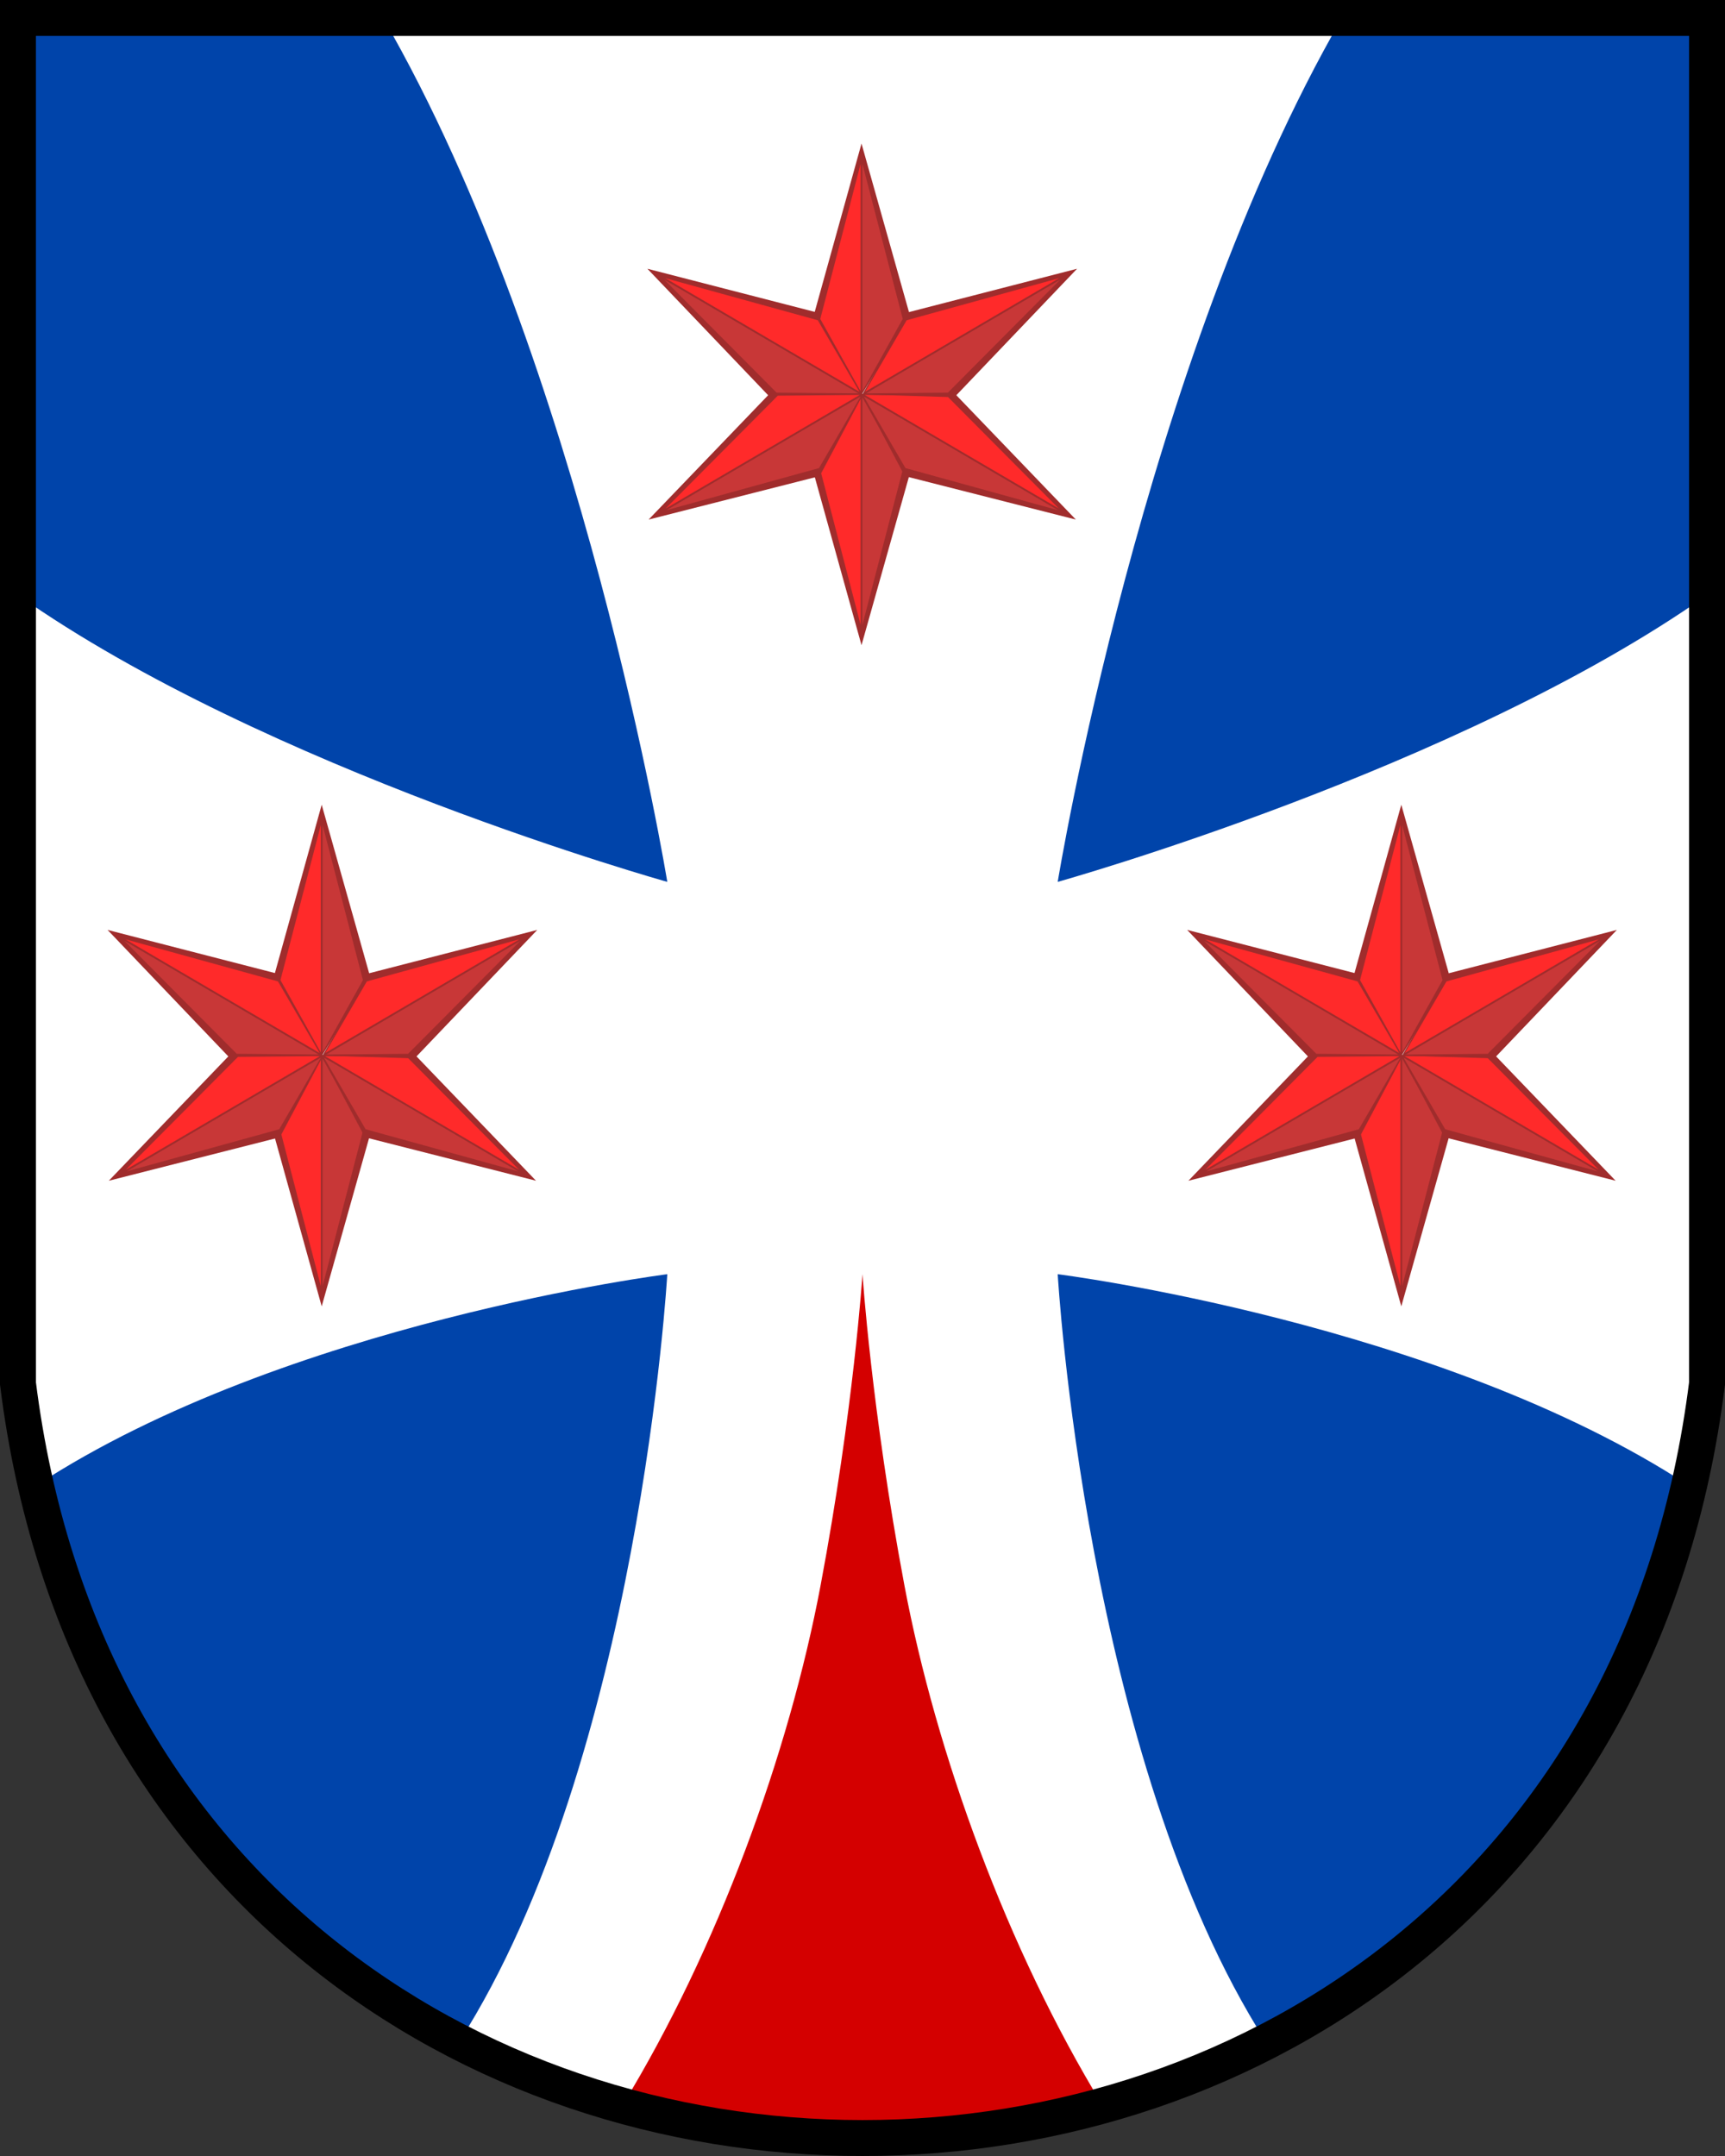 <?xml version="1.0" encoding="UTF-8"?>
<svg width="240" height="300" version="1.1" viewBox="0 0 480 600" xmlns="http://www.w3.org/2000/svg" xmlns:xlink="http://www.w3.org/1999/xlink">
	<rect x="0" y="0" width="480" height="600" fill="#333333" stroke="none"/>
	<path d="m5 5v380c35 280 435 280 470 0v-380z" fill="#04a"/>
	<path transform="scale(2)" d="m53.297 2.5c27.789 48.131 39.543 120.21 39.543 120.21s-55.808-15.596-90.34-39.912v109.71c0.615 4.916 1.508 9.615 2.557 14.186 34.729-22.703 87.783-29.393 87.783-29.393s-3.858 67.481-28.928 106.76c17.328 8.91 36.708 13.365 56.088 13.365s38.76-4.455 56.088-13.365c-25.07-39.277-28.928-106.76-28.928-106.76s53.055 6.69 87.783 29.393c1.049-4.571 1.942-9.27 2.557-14.186v-109.71c-34.532 24.316-90.34 39.912-90.34 39.912s11.754-72.076 39.543-120.21h-66.703-66.703z" fill="#fff"/>
	<path transform="scale(2)" d="m120 177.29s-1.24 18.911-5.834 43.324c-4.402 23.397-14.348 50.676-27.535 72.285 6.825 1.889 13.795 3.201 20.84 3.902l12.529 0.611 12.529-0.611c7.045-0.702 14.015-2.014 20.84-3.902-13.187-21.609-23.133-48.889-27.535-72.285-4.594-24.413-5.834-43.324-5.834-43.324z" fill="#d40000"/>
	<path d="m475 5v380c-35 280-435 280-470 0v-380z" fill="none" stroke="#000" stroke-width="10"/>
	<g id="g26" transform="matrix(1.821 0 0 1.821 -257.24 -111.22)">
		<g id="g2" transform="matrix(.14 0 0 .142 321.65 181.92)">
			<g id="g1">
				<path transform="scale(2)" d="m120.5 7.533-25.713 91.2 25.713 44.067 26.422-42.741z" fill="#a02c2c"/>
				<path d="m196 203.8 44-166.8v244.6z" fill="#ff2a2a"/>
				<path d="m286 203.8-44-166.8v244.6z" fill="#c83737"/>
			</g>
			<use transform="matrix(1,0,0,-1,0,570)" xlink:href="#g1"/>
		</g>
		<use transform="matrix(-.5 .878 .854 .5 343.18 -200.87)" xlink:href="#g2"/>
		<use transform="matrix(.5 .878 -.854 .5 367.82 -200.87)" xlink:href="#g2"/>
	</g>
	<use transform="translate(-300.41)" xlink:href="#g26"/>
	<use transform="translate(-150.2 -184)" xlink:href="#g26"/>
</svg>
